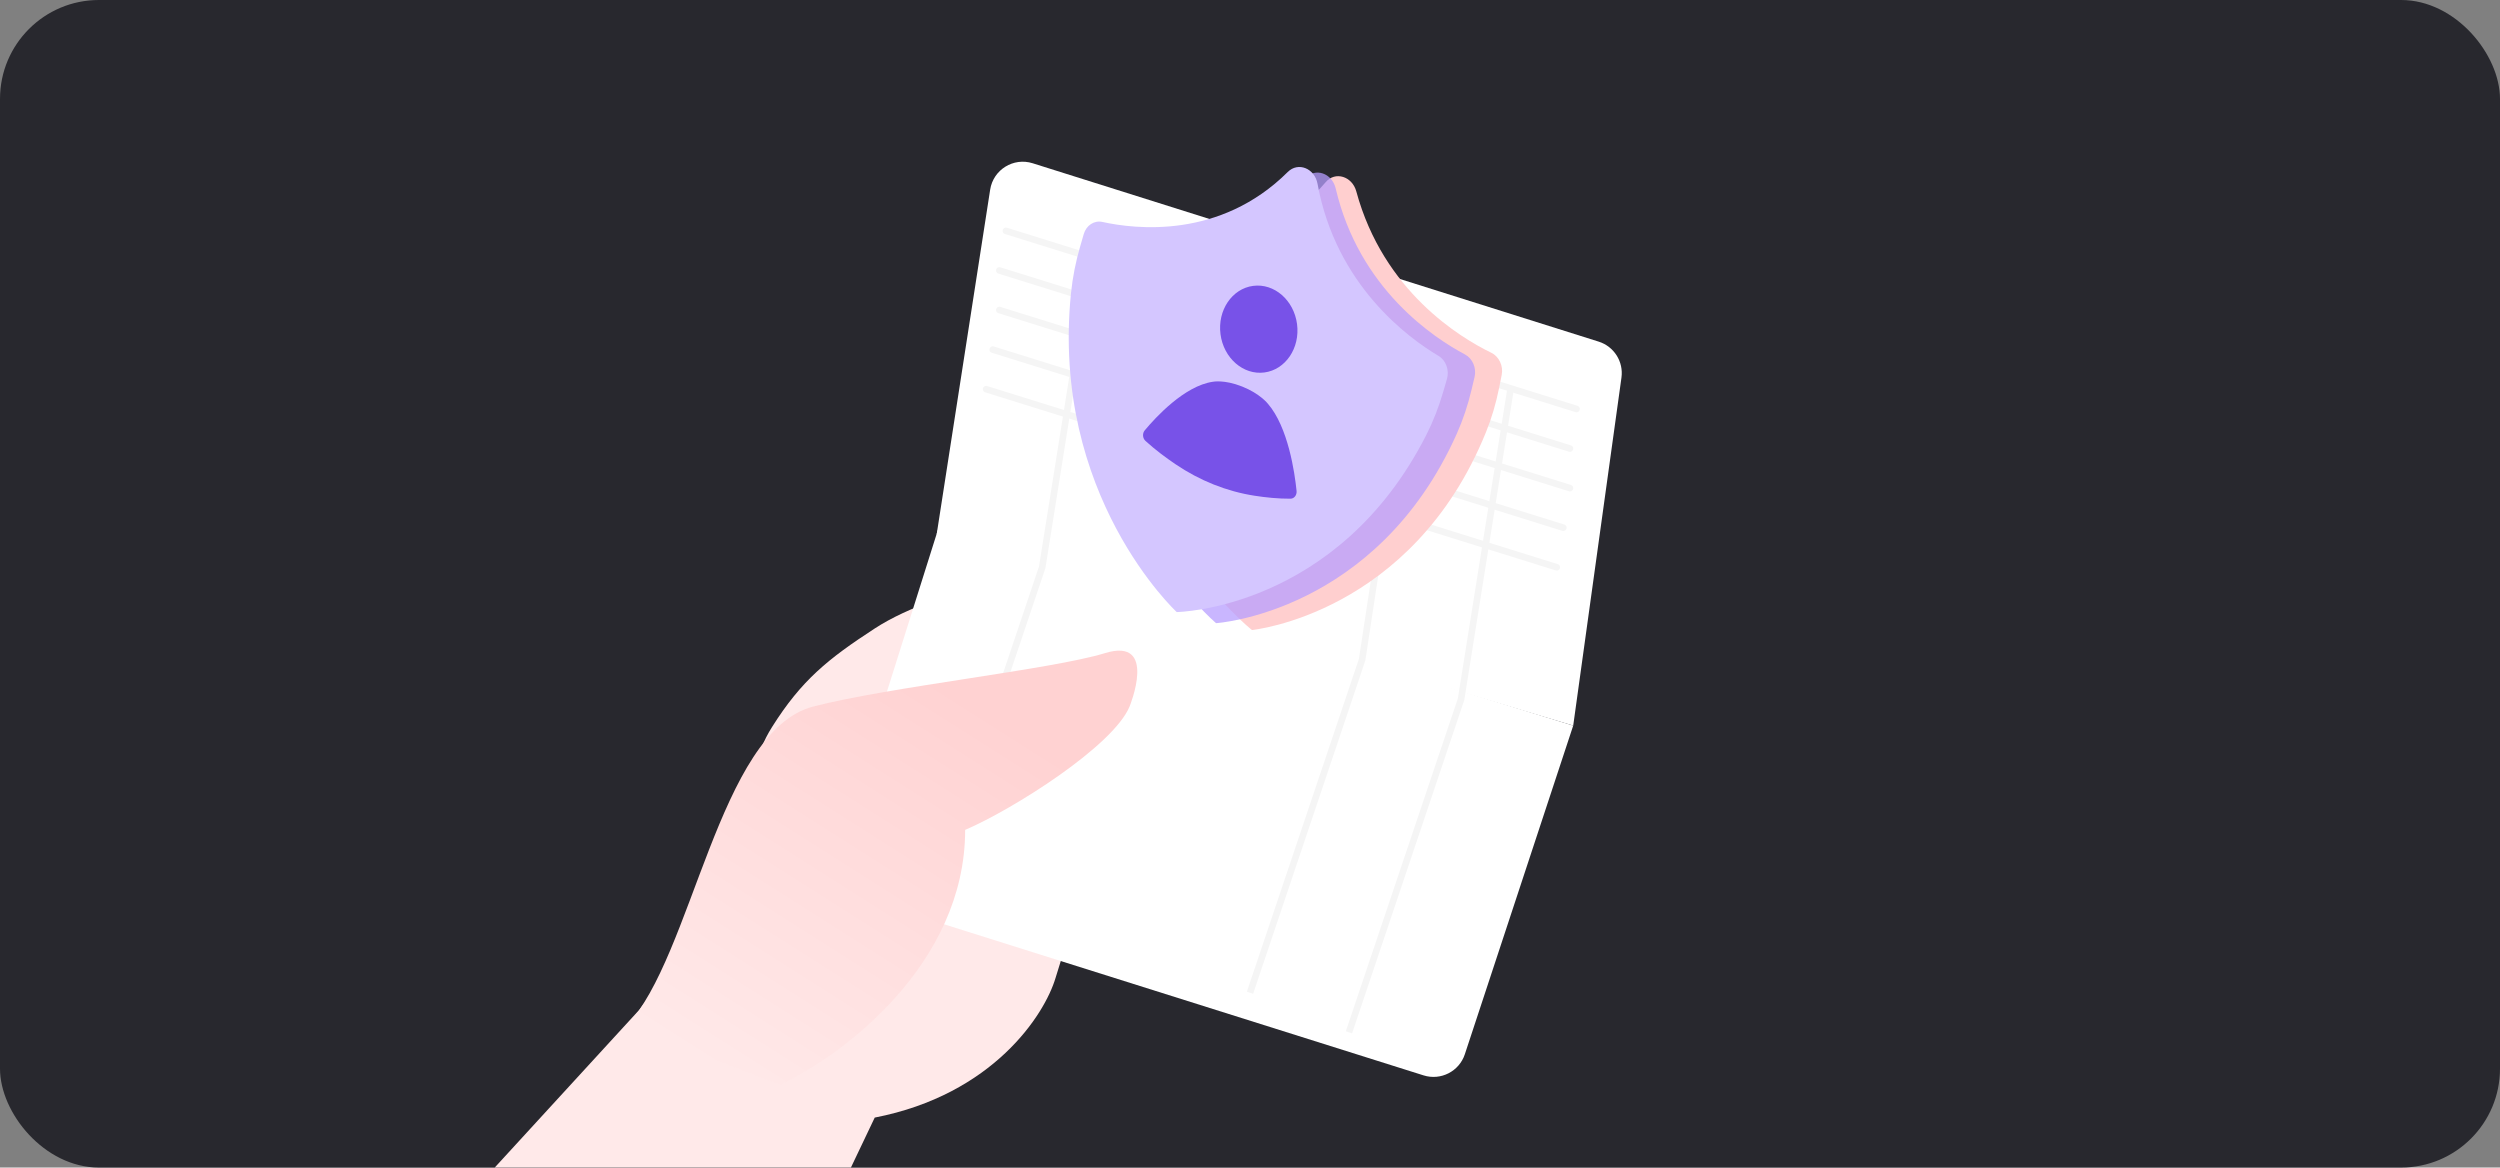 <svg width="379" height="177" viewBox="0 0 379 177" fill="none" xmlns="http://www.w3.org/2000/svg">
<rect x="0" y="0" width="379" height="177" fill="#808080" stroke="none"/>
<rect width="379" height="177" rx="15" fill="#28282E"/>
<path d="M110.177 134.533C106.128 140.93 97 153 97 153L75 177H129L132.609 169.426C150.554 165.937 158.363 153.849 160.025 148.241L173.733 104.002L162.517 85.932C162.517 85.932 142.863 88.601 132.609 95.278C125.542 99.88 121.522 103.095 117.031 110.233C111.781 118.579 115.452 126.202 110.177 134.533Z" fill="#FFE9E9"/>
<path d="M142.189 80.324L238.5 110L222.069 159.825C221.212 162.423 218.427 163.85 215.817 163.028L129.901 135.952C127.267 135.122 125.805 132.314 126.635 129.68L142.189 80.324Z" fill="white"/>
<path d="M150.109 28.751C150.579 25.726 153.633 23.829 156.553 24.749L242.363 51.791C244.69 52.525 246.148 54.83 245.813 57.247L238.5 110L142 81L150.109 28.751Z" fill="white"/>
<path d="M165.5 39L158 86L141 136.5" stroke="#F5F5F5" stroke-linejoin="round"/>
<path d="M213.5 54L206.5 100L189.5 150.5" stroke="#F5F5F5" stroke-linejoin="round"/>
<path d="M229 59L221.5 106L204.5 156.5" stroke="#F5F5F5" stroke-linejoin="round"/>
<path d="M146.317 125.812C146.317 146.249 127.624 160.082 118.278 164.443L95 155.5C105 145 108.931 110.858 123.262 107.119C134.727 104.128 159.402 101.51 167.502 99.017C175.602 96.525 171.24 107.117 171.24 107.117C168.748 113.099 153.586 122.696 146.317 125.812Z" fill="url(#paint0_linear_603_3503)"/>
<path d="M152.5 35L239 62" stroke="#F5F5F5" stroke-linecap="round"/>
<path d="M151.5 41L238 68" stroke="#F5F5F5" stroke-linecap="round"/>
<path d="M151.5 47L238 74" stroke="#F5F5F5" stroke-linecap="round"/>
<path d="M150.5 53L237 80" stroke="#F5F5F5" stroke-linecap="round"/>
<path d="M149.5 59L236 86" stroke="#F5F5F5" stroke-linecap="round"/>
<g style="mix-blend-mode:multiply">
<path d="M200.975 27.613C191.622 38.641 178.687 38.209 173.608 37.528C172.348 37.358 171.214 38.242 170.941 39.607L170.553 41.544C170.084 43.885 169.811 46.278 169.769 48.685C169.243 79.497 189.804 95.514 189.804 95.514C189.804 95.514 214.063 93.121 225.261 65.551C226.136 63.399 226.801 61.122 227.269 58.783L227.657 56.846C227.93 55.483 227.263 54.05 226.083 53.479C221.329 51.173 209.72 44.144 205.619 29.027C204.991 26.714 202.407 25.927 200.975 27.615L200.975 27.613Z" fill="#FFCFCF"/>
</g>
<path opacity="0.75" d="M197.902 27.002C188.168 37.696 175.257 36.811 170.204 35.952C168.951 35.739 167.787 36.582 167.467 37.936L167.011 39.859C166.46 42.182 166.103 44.564 165.977 46.968C164.371 77.742 184.359 94.471 184.359 94.471C184.359 94.471 208.687 92.928 220.844 65.768C221.793 63.648 222.538 61.396 223.088 59.075L223.544 57.152C223.864 55.8 223.247 54.344 222.088 53.733C217.418 51.261 206.062 43.83 202.493 28.578C201.947 26.244 199.392 25.368 197.901 27.004L197.902 27.002Z" fill="#B79EFF"/>
<g clip-path="url(#clip0_603_3503)">
<g style="mix-blend-mode:multiply">
<path d="M195.229 26.067C184.982 36.27 172.13 34.753 167.126 33.647C165.884 33.373 164.68 34.158 164.294 35.495L163.744 37.393C163.08 39.686 162.606 42.047 162.363 44.443C159.25 75.101 178.393 92.789 178.393 92.789C178.393 92.789 202.767 92.443 216.242 65.911C217.294 63.84 218.148 61.627 218.811 59.336L219.361 57.438C219.747 56.103 219.203 54.619 218.075 53.951C213.531 51.254 202.554 43.274 199.737 27.866C199.307 25.508 196.797 24.507 195.228 26.069L195.229 26.067Z" fill="#D4C6FF"/>
</g>
<path d="M191.687 56.466C194.891 56.043 197.106 52.761 196.633 49.136C196.16 45.511 193.179 42.915 189.974 43.338C186.77 43.761 184.555 47.043 185.028 50.668C185.501 54.293 188.482 56.889 191.687 56.466Z" fill="#7852E8"/>
<path d="M192.199 61.193C192.199 61.193 191.027 59.68 188.307 58.597C185.586 57.515 183.872 57.875 183.872 57.875C179.568 58.494 175.182 63.277 173.539 65.248C173.159 65.702 173.212 66.438 173.655 66.843C175.105 68.166 176.706 69.362 178.202 70.374C181.892 72.871 185.977 74.499 190.2 75.154C191.911 75.42 193.802 75.615 195.64 75.602C196.203 75.599 196.626 75.052 196.56 74.42C196.282 71.684 195.291 64.759 192.202 61.192L192.199 61.193Z" fill="#7852E8"/>
</g>
<defs>
<linearGradient id="paint0_linear_603_3503" x1="147.5" y1="106.5" x2="111" y2="164" gradientUnits="userSpaceOnUse">
<stop stop-color="#FFD2D2"/>
<stop offset="1" stop-color="#FFE9E9"/>
</linearGradient>
<clipPath id="clip0_603_3503">
<rect width="58.689" height="69.916" fill="white" transform="translate(167.542 19) rotate(12.005)"/>
</clipPath>
</defs>
</svg>
